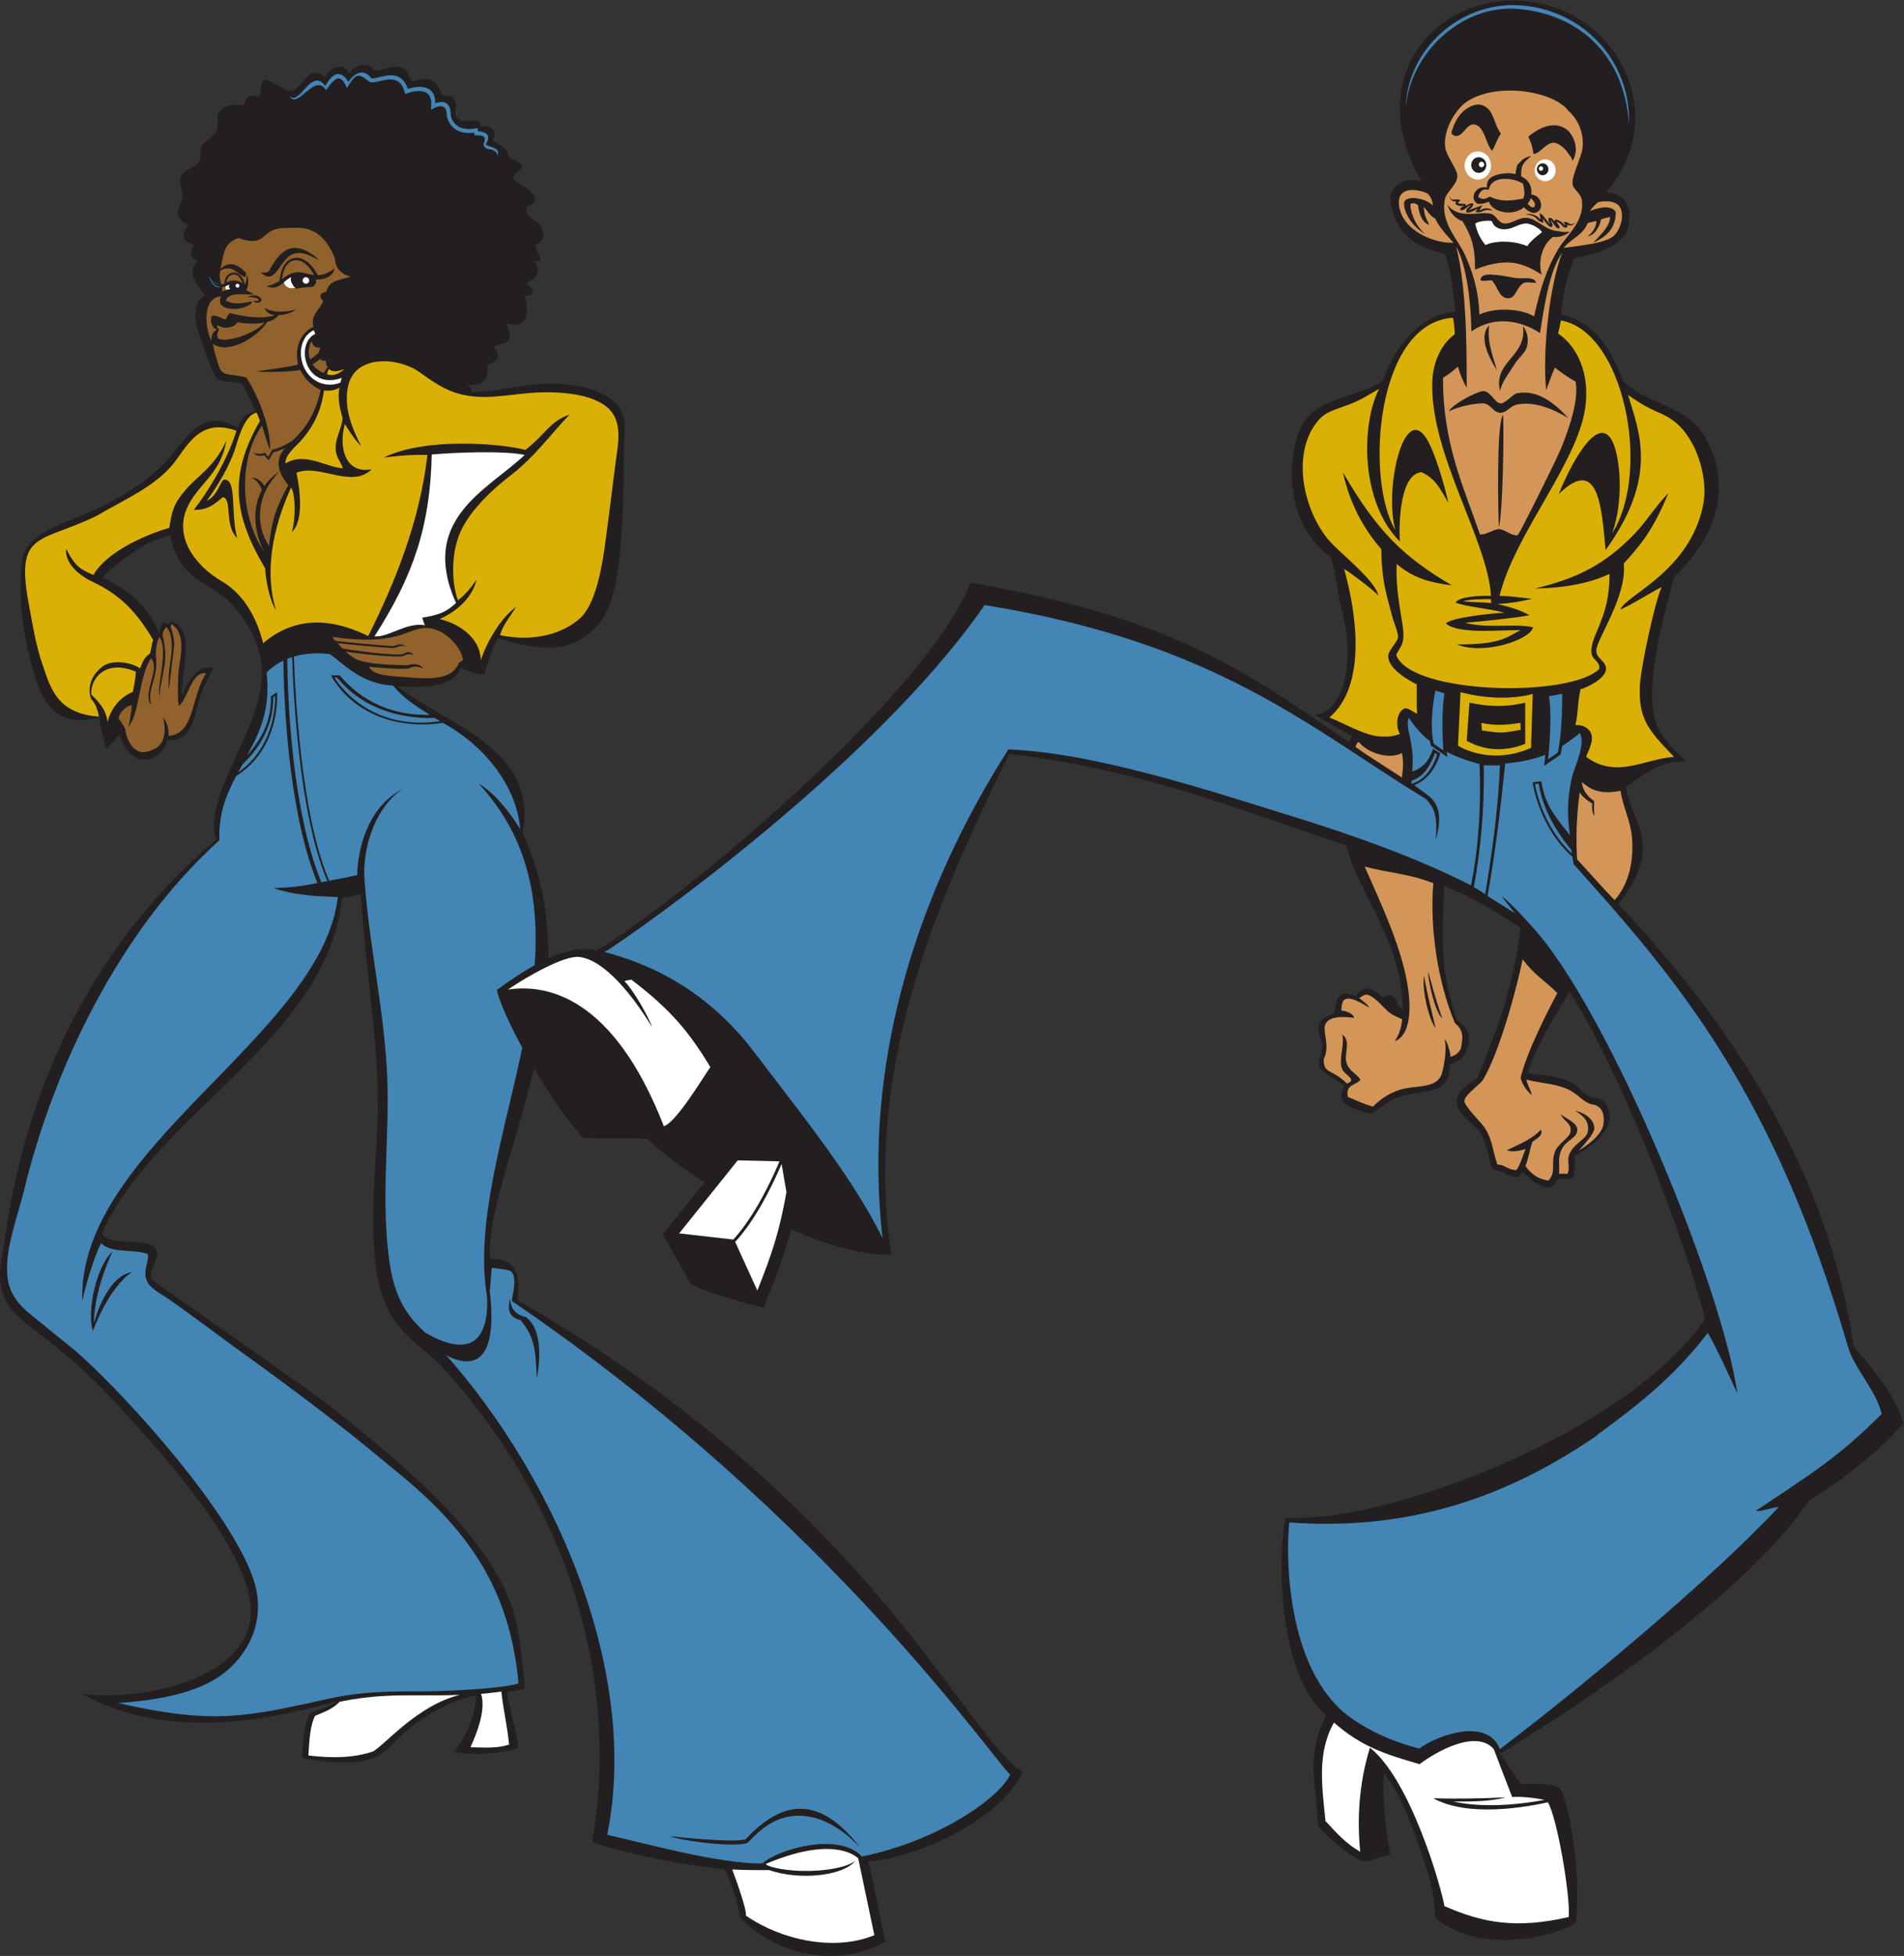 <?xml version="1.0" encoding="UTF-8" standalone="no"?>
<svg
   xmlns:dc="http://purl.org/dc/elements/1.1/"
   xmlns:cc="http://creativecommons.org/ns#"
   xmlns:rdf="http://www.w3.org/1999/02/22-rdf-syntax-ns#"
   xmlns:svg="http://www.w3.org/2000/svg"
   xmlns="http://www.w3.org/2000/svg"
   viewBox="0 0 730.68 750.24"
   height="750.24"
   width="730.68"
   xml:space="preserve"
   id="svg2"
   version="1.1"><rect x="0" y="0" width="730.68" height="750.24" fill="#333333" stroke="none"/><defs
     id="defs6" /><g
     transform="matrix(1.333,0,0,-1.333,0,750.24)"
     id="g10"><g
       transform="scale(0.1)"
       id="g12"><path
         id="path14"
         style="fill:#231f20;fill-opacity:1;fill-rule:evenodd;stroke:none"
         d="m 345.176,3511.66 c -12.805,-5.87 -21.258,-21.82 -38.61,-38.08 -9.23,24.17 -16.425,63.47 -21.218,89.95 -74.239,-18.96 -127.891,-4.51 -165.274,66.86 -23.25,44.53 -46.855,153.34 -53.918,203.63 -4.578,32.58 -11.297,116.77 -3.344,174.34 3.867,69.44 83.011,100.67 154.446,129.06 93.488,37.17 208.101,97.76 272.168,175.88 54.906,66.97 99.574,139.38 194.789,84.02 16.351,38.52 29.348,39.82 50.226,47.31 -9.16,26.93 -24.75,53.12 -35.64,78.32 -18.84,8.79 -53.313,2.7 -72.199,15.47 -9.004,6.09 -22.262,36.68 -30.938,64.46 -15.613,50.02 -63.125,142.16 -5.156,175.32 -21.469,31.68 -57.09,64.01 -20.801,99.57 -29.078,7.82 -21.293,34.85 -8.551,46.39 -26.429,4.04 -45.48,19.91 -19.949,56.48 -51.328,26.76 -19.621,55.75 -16.48,75.23 3.863,23.98 -9.856,39.58 -5.161,59.31 7.602,31.91 46.84,25.35 56.727,54.14 3.336,9.72 -1.352,22.63 2.578,33.51 7.121,19.76 38.727,30.53 46.406,54.15 4.332,13.31 -2.441,31.43 2.578,43.83 10.094,24.93 51.165,29.75 74.774,23.2 1.719,12.76 8.074,39.26 42.23,24.81 8.719,10.03 2.707,47.29 17.067,49.97 10.414,1.93 64.273,-33.85 73.519,-32.74 39.95,4.78 52.352,85.74 100.551,38.93 10.824,29 55.129,47.48 68.554,10.32 16.47,29.63 60.94,36.3 71.65,9.52 42.88,2.66 48.23,19.89 86.69,5.68 15.47,-5.7 12.05,-29.14 25.43,-37.16 25.41,7.26 63.85,25.26 85,-39.71 2.56,-2.63 30.77,5.64 35.45,-15.23 10.67,-23.53 -6.59,-33.66 9.17,-50.24 15.05,-15.84 34.49,-2.49 57.34,-8.8 12.39,-3.42 3.95,-7.59 9.27,-14.82 42.31,5.26 45.08,-26.52 32.96,-38.35 7.87,-12.36 42.94,-16.58 46.85,-50.4 11.62,-7.18 39.26,-15.47 38.85,-26.32 -0.53,-14.68 -27,-18.83 -25.77,-33.52 1.21,-14.57 94.24,-45.17 51.56,-77.34 -10.01,-7.54 -10.31,0.41 -12.89,-10.31 -5.75,-23.93 29.61,-33.8 39.57,-49.53 11.99,-18.94 14.6,-45.36 -14.24,-54.28 1.2,-20.66 31.34,-53.95 -4.7,-48.31 27.29,-30.9 2.92,-52.59 -21.87,-62.68 34.76,-28.9 13.23,-35.96 -3.92,-37.87 11.94,-45.15 8.44,-99.56 -51.56,-77.35 1.7,-17.63 16.19,-32.71 2.57,-51.57 -6.49,-8.99 -35.58,-9.16 -41.25,-18.05 14.49,-12.42 23.61,-39.53 -16.62,-49.87 2.95,-59.88 -23.71,-58.24 -60.73,-58.41 7.42,-2.69 17.11,-10.68 12.89,-20.37 55.7,-0.4 120.34,15.62 185.64,22.14 90.24,9.03 264.13,-9.04 256.62,-127.9 -8.59,-135.87 10.98,-473.35 -78.18,-565.93 -72.09,-74.83 -143.85,-80.08 -287.08,-36.35 -13.09,-23.24 -32.02,-75.92 -38.49,-103.93 -19.59,-1.83 -53.82,12.46 -69.98,18.49 -15.9,-56.4 -102.66,-57.29 -180.15,-53.71 142.38,-112.59 405.46,-176.33 359.92,-421.05 218.25,-471.37 -115.96,-991.7 -93.12,-1226.36 102.16,5.18 79.8,-96.79 78.36,-118.24 C 2513.18,1298.7 2782.42,620.723 2944.48,530.371 2885.75,396.445 2645.67,282.344 2499.51,271.809 c 11.21,-36.465 40.35,-194.7 48.97,-230.649 -148.27,-83.688 -325.41,-29.48 -418.71,70.57 1.89,14.442 -21.17,97.625 -44.73,137.403 -139.36,14.258 -319.11,54.726 -380.1,78.699 73.25,419.063 -35.45,937.288 -438.92,1374.488 -83.28,79.96 -178,112.28 -189.46,338.38 -8.29,123.7 7.91,264.23 10.78,381.26 5.12,208.38 -37.62,419.27 -47.86,633.86 -17.96,-4.84 -40.941,-10.35 -54.585,-10.76 -42.141,-407.68 -539.172,-621.51 -691.243,-966.21 19.832,-42.39 141.516,-4.44 157.625,-49.08 8.512,-23.58 -23.293,-55.82 -16.265,-82.68 0.207,-0.81 477.633,-333.71 526.765,-373.68 139.853,-113.74 290.373,-233.47 397.943,-372.34 131.89,-170.26 132.75,-246.8 151.5,-429.769 -7.84,-7.207 -36.02,-9.035 -50.68,-12.09 0.28,-29.238 34.03,-135.891 30.85,-159.594 -13.45,-11.754 -124.18,-26.59 -183.85,-12.351 27.2,34.679 62.63,101.132 63.11,162.519 -69.53,-13.367 -151.53,-59.211 -200.03,-101.972 -45.44,-40.079 -65.22,-77.579 -131.49,-87.665 -44.837,-6.828 -127.239,-1.496 -170.087,10.489 2.301,34.218 5.074,93.496 22.719,128.113 11.09,3.234 62.773,21.797 80.062,33.867 -111.961,-26.457 -455.777,-135.73 -736.496,22.051 168.211,-25.234 524.883,45.012 483.594,273.262 -32.969,182.18 -273.047,440.6 -378.508,555.79 -64.5,70.46 -129.375,131 -206.258,190.79 -59.32,46.13 -131.047,84.77 -134.074,177.9 -1.043,32.06 8.102,70.79 12.891,105.72 55.805,406.69 232.14,836.01 610.164,1154.53 -48.192,122.72 159.773,351.91 127.914,512.69 -7.824,64.3 -45.266,119.44 -78.039,158.19 -33.969,40.16 -89.946,60.71 -129.403,98.12 -28.375,26.91 -47.519,67.29 -53.652,105.56 -70.539,-15.33 -116.656,-55.08 -165.269,-92.34 -11.708,-9.72 -22.637,-19.89 -28.969,-28.85 70.281,-34.35 131.16,-78.84 161.855,-161.17 3.18,16.02 6.196,25.28 13.145,31.41 1.504,1.21 10.164,-0.63 15.84,-5.79 0.765,5.06 1.824,8.25 4.652,9.09 77.23,-17.61 27.535,-152.44 32.367,-215.67 6.399,25.25 45.692,100.8 91.145,80.47 -23.36,-33.85 -39.457,-86.51 -44.879,-102.07 -20.219,-88.66 -38.313,-102.89 -88.34,-104.28 -4.066,-24.6 -27.301,-49.91 -56.098,-54.51 -39.609,-6.33 -65.625,22.54 -80.23,68.15 v 0" /><path
         id="path16"
         style="fill:#91622b;fill-opacity:1;fill-rule:evenodd;stroke:none"
         d="m 1009.96,4832.35 c -34.808,-11.25 -63.073,-10.58 -70.581,-43.92 -24.121,-3.35 -17.824,-20.87 -8.539,-25.7 -6.774,-21.93 -39.293,-42.39 -28.363,-74.77 -32.782,-15.47 -55.957,-52.33 -44.543,-108.73 -15.356,-6.13 -101.469,-16.18 -119.047,-20.18 27.718,-2.7 104.14,-0.76 125.277,4.89 12.535,-25.27 30.621,-44.48 59.117,-57.52 -11.879,-55.56 -35.699,-103.5 -77.347,-142.27 l -4.164,-3.88 c -17.45,-11.98 -38.649,-22.03 -57.665,-25.83 l -11.902,-20.9 -9.738,12.1 c -10.832,-4.85 -22.442,-4.47 -33.309,0.19 7.813,-9.43 20.09,-11.33 31.582,-7.1 l 12.188,-15.16 14.531,23.29 c 15.352,4.19 25.348,7.76 33.504,12.32 -21.996,-25.8 -31.746,-56.55 9.059,-106.95 -34.555,-63.72 -47.864,-99.71 -55.457,-174.94 -42.184,62.83 -34.637,151.66 31.214,214.53 -18.765,-11.58 -33.629,-26.02 -44.793,-42.45 -10.726,19.42 -25.961,24.96 -37.211,23.79 13.629,-4.28 25.817,-20.5 30.059,-35.49 -27.711,-50.69 -24.027,-116.77 6.18,-176.6 -74.246,110.25 -69.168,275.22 -5.649,362.75 5.516,-17.69 15.602,-54.46 23.203,-70.05 3.133,75.11 -49.003,182.54 -68.988,208.3 -41.941,11.19 -65.902,2.1 -76.449,27.38 -6.774,15.59 -15.172,49.58 -19.484,69.26 47.875,-32.17 129.085,20.64 156.652,63.18 14.707,3.76 26.617,9.96 32.195,19.36 19.977,0.72 41.629,8.64 50.797,16.06 -63.527,-15.9 -90.309,5.09 -90.32,5.13 3.969,-13.42 15.543,-19.39 29.285,-20.86 -31.566,-12.4 -87.801,-5.56 -128.816,5.68 -7.024,-3.3 -9.915,-14.99 -12.633,-18.67 -13.184,2.46 -22.129,12.72 -39.024,11.29 -7.453,-10.67 -3,-34.44 13.297,-39.55 -14.004,-10.04 -15.785,-19.74 -15.519,-33.62 -19.594,40.98 -25.704,123.68 26.933,128.65 -1.715,-8.77 -2.972,-15.61 -1.269,-20.08 18.336,-31.39 94.715,-9.64 90.734,5.44 -52.559,-9.92 -54.488,-4.63 -75.41,1.92 9.242,27.52 56.68,16.57 80.183,18.14 -5.878,4.94 -11.078,8.69 -20.867,11.54 4.379,8.35 9.235,27.49 2.575,45.78 0.199,-6.67 -4.051,-23.99 -6.219,-30.02 l -0.16,0.87 c -1.797,9.16 -5.871,18.23 -11.485,24.83 -5.879,6.9 -13.453,11.16 -21.965,10.28 -0.664,-0.08 -1.32,-0.18 -1.937,-0.29 h -0.008 c -6.891,-1.36 -12.855,-4.49 -17.152,-10.36 -3.645,-4.99 -6.008,-11.91 -6.567,-21.34 -3.062,-1.08 -5.961,-1.74 -8.679,-2.07 -3.032,11.27 -7.098,22.95 -2.93,39.41 35.098,21.18 50.508,-14.04 73.082,-18.5 l 0.801,12.11 c -22.074,23.59 -47.477,36.38 -73.614,11.29 10.879,48.42 8.754,72.22 51.149,89.13 85.867,-29.96 60.754,27.45 132.937,28.46 46.118,0.66 102.797,14.15 145.157,-85.96 0.703,-13.98 6.086,-44.6 46.112,-53.59 z m -257.894,-68.39 c -2.347,-9.37 -19.695,-7.75 -23.75,-2.26 3.024,-0.57 15.461,-1.05 16.641,3.64 0.844,3.37 -14.625,9.64 -31.961,7.56 23.465,13.15 41.059,-1.08 39.07,-8.94 z m -100.101,51.64 c 0.801,6.28 2.59,10.99 5.129,14.45 3.344,4.58 8.109,7.04 13.664,8.13 v 0 c 0.504,0.1 0.988,0.18 1.433,0.22 6.454,0.67 12.364,-2.75 17.079,-8.28 3.921,-4.63 7.015,-10.69 8.945,-17.12 -13.844,10.18 -32.711,9.92 -46.25,2.6 z m 10.922,-19.11 c -9.125,-1.1 -17.344,-3.66 -23.391,-7.97 0.715,4.84 0.387,9.33 -0.418,13.73 3.817,0.14 7.742,0.95 11.66,2.5 l 1.219,0.75 c 0.016,0.02 3.387,2.09 9,3.79 -1.367,-1.77 -2.133,-3.75 -2.133,-5.85 0,-2.53 1.547,-4.91 4.063,-6.95 z m -30.949,-143.92 c -11.032,3.73 -5.411,20.62 -1.25,28.43 -5.063,3.59 -9.051,11.41 -2.836,11.05 17.89,-12.04 45.539,-7.37 55.472,8.8 21.793,-4.15 52.688,-5.46 77.875,-0.74 -19.183,-26.21 -97.488,-57.07 -129.261,-47.54 z m 141.546,193.92 c -7.691,-2.17 -12.332,-4.38 -22.578,-2.51 43.235,-41.89 55.438,43.29 95.399,54.15 27.925,7.59 44.648,-6.36 72.679,-18.05 -84.546,76.66 -122.675,8.29 -145.5,-33.59 z m 190.125,9.59 c -18.976,-13.8 -34.679,-19.81 -48.89,-19.45 -5.145,12.12 -30.653,49.56 -58.996,49.79 -36.43,0.28 -47.801,-35.43 -50.953,-66.26 -9.602,-6.22 -21.082,-12.09 -37.375,-15.47 34.07,-15.68 49.285,17.01 71.078,25.26 -1.102,-1.65 -1.696,-3.55 -1.696,-5.75 0,-6.98 7.278,-22.49 15.309,-26.43 18.375,2.93 32.836,4.28 47.426,5.01 6.547,3.87 10.617,9.24 10.617,15.28 0,1.88 -0.399,3.69 -1.125,5.43 50.73,-0.51 54.609,32.59 54.609,32.59 z m -59.941,-19.07 c -14.586,1.37 -24.344,5.71 -33.145,6.97 -29.464,4.24 -42.187,-7.39 -59.406,-19.52 4.172,22.32 11.711,55.29 43.004,55.04 23.274,-0.19 43.535,-29.05 49.547,-42.49 v 0" /><path
         id="path18"
         style="fill:#91622b;fill-opacity:1;fill-rule:evenodd;stroke:none"
         d="m 921.563,4595.31 c 3.785,-4.34 9.89,-6.22 17.363,-5.5 -1.461,-6.04 1.203,-13.35 4.605,-18.36 -6.019,-6.68 -8.98,-11.59 -10.988,-16.93 -11.883,4.98 -25.625,14.5 -32.832,25.33 6.383,3.86 14.176,9.07 21.852,15.46 v 0" /><path
         id="path20"
         style="fill:#91622b;fill-opacity:1;fill-rule:evenodd;stroke:none"
         d="m 897.324,4646.71 c 1.973,-12.47 11.422,-21.98 24.934,-18.37 -2.278,-5.29 -3.707,-10.06 -4.399,-14.3 -8.285,-8.42 -17.703,-15.38 -25.214,-20.33 -6.04,16.34 -5.629,35.27 4.679,53 v 0" /><path
         id="path22"
         style="fill:#dbb006;fill-opacity:1;fill-rule:evenodd;stroke:none"
         d="m 1439.57,3800.41 c 8.67,31.72 31.09,55.37 45.86,81 -40.08,-28.12 -82.57,-95.46 -101.17,-152.84 -2.2,70.88 -73.77,109.03 -119.14,118.25 52.71,22.22 97.62,66.89 106.52,113.36 -18.34,-27.98 -36.84,-47.32 -53.53,-59.39 -18.98,54.7 -17.51,129.51 1.61,182.43 24.97,69.14 93.78,133.44 149.98,176.74 70.95,54.68 117.05,120.51 170.16,175.33 -58.27,-20.12 -71.28,-59.27 -127.4,-101.61 -66.02,17.46 -283.82,38.04 -407.81,-22.06 72.61,8.65 93.26,7.67 125.89,7.65 -22.53,-196.62 -97.3,-375.16 -170.43,-521.18 -71.45,34.4 -190.524,75.15 -302.465,-20.71 -18.243,71.57 -54.649,140.58 -119.008,178.13 -76.16,44.41 -143.383,129.97 -95.379,221.05 33.711,63.98 92.203,89.47 108.859,184.94 -33.387,-76.21 -81.961,-100.53 -120.074,-145.5 -32.609,-38.48 -37.117,-59.07 -44.664,-106.64 -68.309,-19.71 -180.594,-69.07 -218.469,-135.53 -33.832,15.27 -50.242,19.74 -78.699,75.21 -3.481,-44.88 41.105,-78.5 78.5,-96.12 77.551,-36.54 124.879,-85.81 172.055,-165.74 -4.172,-13.03 -5.883,-28.8 -8.856,-39.53 -18.203,-12.36 -20.062,-22.88 -28.726,-42.68 -27.2,18.71 -79.977,25.38 -106.625,6.22 -24.278,-17.46 -48.508,-51.21 -34.539,-93.87 12.339,-11.48 19.132,-31.64 23.062,-51.07 -123.656,7.95 -141.473,87.81 -163.676,152.7 -18.676,54.59 -28.183,115.49 -38.48,170.72 -39.512,211.93 31.679,174.4 195.637,254.39 84.347,49.91 178.035,87.35 232.019,164.9 41.586,59.74 78.691,111.71 170.172,79.92 -25.77,-84.9 -83.395,-177.7 -122.871,-227.95 44.031,-0.76 61.277,19.33 83.902,36.78 27.57,-5.53 3.254,-83.43 41.274,-117.78 -19.969,67.61 0.261,172.04 -37.887,167.85 -10.879,-1.2 -16.688,-44.72 -49.777,-60.63 29.543,41.29 66.382,99.39 83.839,157.19 8.625,28.56 27.286,91.71 59.848,96.36 2.141,-4.35 7.207,-17.88 9.32,-23.72 -93.05,-160.28 -73.281,-275.71 15.383,-424.97 -0.672,-18.5 10.254,-88.6 30.848,-119.85 -40.723,132.28 6.445,272.59 43.476,353.13 14.758,-23.58 11.891,-101.23 1.692,-127.93 37.367,31.93 21.937,132.62 13.691,170.34 64.207,27.83 158.978,-47.24 216.578,10.31 -72.992,-14.78 -96.828,57.98 -77.261,130.26 6.902,-11.73 31.561,-50.88 46.941,-63.31 -42.133,79.14 -47.074,133.09 -36.71,175.42 21.47,87.8 143.31,79.94 203.17,37.92 37.87,-26.57 71.92,-52.57 121.24,-64.86 65.37,-16.3 132.59,-1.43 196.39,3.73 76.73,6.21 165.71,0.07 215.82,-34.44 58.23,-40.11 39.13,-111.9 31.7,-171.82 -8.35,-67.32 -19.72,-158.77 -30.95,-239.78 -11.79,-85.19 -32.66,-167.06 -69.61,-201.11 -46.87,-43.2 -129.99,-70.63 -231.23,-49.61 z M 391.324,3695.25 c -1.633,-20.6 -4.429,-36.9 -8.84,-57.91 -29.668,-12.12 -61.808,-40.5 -72.832,-86.7 -3.507,31.68 -19.562,52.52 -46.714,78.84 -3.563,45.59 40.414,103.43 128.386,65.77 v 0" /><path
         id="path24"
         style="fill:#dbb006;fill-opacity:1;fill-rule:evenodd;stroke:none"
         d="m 977.246,4512.64 c -5.933,-29.07 0.629,-58.58 8.891,-86.68 -1.508,-31.88 -24.102,-62.06 -19.203,-96.38 2.894,-20.24 14.125,-31.01 20.625,-48.99 -51.914,3.78 -108.86,48.22 -165.684,14 -2.937,23.15 33.02,52.71 42.191,62.91 32.2,35.79 60.219,81.19 68.551,146.96 15.215,-1.35 31.477,0 44.629,8.18 z m -30.043,53.81 c 10.004,-10.94 29.527,-6.31 45.516,0.33 -19.438,-16.23 -33.426,-21.16 -51.379,-15.54 1.133,5 1.996,9.19 5.863,15.21 v 0" /><path
         id="path26"
         style="fill:#ffffff;fill-opacity:1;fill-rule:evenodd;stroke:none"
         d="m 1242.9,4320.33 c 67.67,6.05 208.91,11.37 267.78,-1.24 -109.99,-102.56 -304.93,-186.05 -197.9,-426.04 -26.56,-24.18 -44.11,-33.66 -97.26,-42.22 2.94,-8.05 4.39,-15.15 7.91,-21.61 -54.72,8.73 -104.48,-35.52 -145.46,-32.27 111.69,173.76 160.72,317.18 164.93,523.38 v 0" /><path
         id="path28"
         style="fill:#91622b;fill-opacity:1;fill-rule:evenodd;stroke:none"
         d="m 515.129,3596.66 c 25.309,20.35 36.742,101.21 78.476,94.35 -44.699,-67.34 -31.613,-174.39 -108.316,-180.35 2.266,17.7 -6.676,45.8 -15.719,52.54 7.27,-29.14 7.93,-62.27 -13.359,-82.34 -7.918,-7.48 -32.039,-18.72 -47.512,-16.84 -24.73,2.99 -43.933,31.41 -48.113,65.61 -4.773,12.21 -15.59,26.57 -19.68,31.58 4.489,17.94 21.832,36.36 38.11,37.41 0.593,-14.94 -7.461,-55.01 -9.196,-62.18 33.856,44.54 28.801,140.26 64.305,197.49 29.941,-26.69 -27.223,-104.36 1.457,-133.33 -14.09,46.64 19.949,68.88 13.473,137.41 -1.649,17.47 1.715,40.92 9.23,56.52 17.52,-14.73 9.551,-77.3 6.418,-97.95 -3.234,-21.09 -8.957,-54.45 -5.637,-72.83 6.012,74.87 28.688,98.2 8.801,177.79 0.403,9.33 8.192,19.71 10.801,22.46 14.418,-13.67 20.785,-48.35 11.437,-101.16 -5.335,-31.21 -5.71,-68.28 -3.839,-77.78 l 12.211,100.78 c 3.472,27.19 6.293,38.01 -6.676,77.45 -0.906,3.8 1.297,7.47 1.961,9.15 43.258,-27.93 25.574,-90.11 19.722,-140.78 -1.375,-38.75 -2.738,-75.09 1.645,-95 z m 817.921,132.18 c -3.73,-2.55 -7.66,-5.11 -11.78,-7.64 -21.16,-54.27 -93.97,-45.81 -155.81,-41.34 -50.7,3.66 -90.37,5.38 -103.49,29.6 61.83,-5.96 93.26,-6.43 114.36,-5.02 13.47,6.88 24.38,8.13 42.03,-0.05 -5.02,9.56 -21.29,17.1 -46.28,9.54 -37.77,1.06 -92.37,1.3 -133.63,12.6 -12.12,2.62 -28.88,13.62 -43.212,26.57 31.282,-4.45 111.812,-15.06 159.382,-13.82 3.11,0.08 6.59,1.56 10.46,3.2 7.65,3.26 19.31,6.51 26.45,-1.55 -9.89,17.42 -22.12,9.57 -28.67,6.78 -3.36,-1.42 -6.38,-2.71 -8.38,-2.76 -51.08,-1.33 -143.68,13.08 -168.484,17.12 -2.457,2.54 -8.113,8.36 -14.453,15.43 31.757,-3.32 115.117,-11.78 159.127,-14.11 3.28,-0.17 6.87,1.12 11.01,2.61 7.63,2.75 17.43,6.27 28.2,0.37 -11.37,8.78 -16.8,9.75 -30.11,4.96 -3.56,-1.27 -6.64,-2.38 -8.81,-2.27 -45.57,2.42 -135.589,11.62 -164.874,14.68 l -0.211,0.25 c -5.926,4.05 -5.328,6.73 -8.164,11.47 180.479,-26.5 213.539,21.48 261.719,25.49 58.46,4.87 109.41,-55.91 113.62,-92.11 v 0" /><path
         id="path30"
         style="fill:#ffffff;fill-opacity:1;fill-rule:evenodd;stroke:none"
         d="M 1324.32,751.25 C 1202.27,722.109 1107.72,606.816 1073.63,588.328 1021.04,570.547 961.328,568.066 887.898,576.77 c 2.317,43.339 5.094,87.168 19.11,114.175 26.168,11.02 49.269,18.43 71.16,40.746 94.422,18.805 161.952,18.543 236.932,18.25 33.85,-0.136 69.21,-0.273 109.22,1.309 v 0" /><path
         id="path32"
         style="fill:#ffffff;fill-opacity:1;fill-rule:evenodd;stroke:none"
         d="m 1443.42,760.684 c 5.28,-52.012 17.24,-98.973 22.1,-152.442 -32.43,-11.047 -66.61,-8.828 -110.77,-7.734 -0.61,2.812 49.61,97.597 29.97,153.613 21.29,1.563 34.33,3.692 58.7,6.563 v 0" /><path
         id="path34"
         style="fill:#ffffff;fill-opacity:1;fill-rule:evenodd;stroke:none"
         d="M 2470.78,280.734 2517.15,59.836 C 2402.32,12.117 2249.13,45.637 2147.57,115.84 c 2.32,16.062 -23.1,88.898 -39.54,133.066 29.75,-1.797 79.94,-2.312 106.03,-1.804 82.8,-28.977 209.07,-19.387 248.62,26.265 -50.54,-35.23 -195.9,-36.512 -253.97,-12.644 l -4.25,3.996 c 183.83,77.676 252.14,29.285 266.32,16.015 v 0" /><path
         id="path36"
         style="fill:#4385b4;fill-opacity:1;fill-rule:evenodd;stroke:none"
         d="m 1497.52,3242.17 c -33.34,55.49 -77.57,106.73 -119.13,130.87 394.42,-426.28 -58.86,-1052.29 26.14,-1488.98 8.48,30.37 8.49,82.05 11.52,96.35 8.58,-2.75 45.61,-3.05 57.12,-12.08 17.42,-23.36 -0.97,-73.01 0.97,-84.19 917.02,-624.05 1402.99,-1344.941 1434.24,-1361.601 -25.8,-61.973 -199.4,-190.066 -426.99,-236.445 -64.78,69.875 -234.53,24.375 -287.2,-19.981 -121.12,-1.386 -329.62,55.774 -446.04,82.61 103.58,512.769 -197.85,1123.697 -540.67,1461.067 -68.85,67.75 -83.81,146.73 -92.45,241.69 -15.67,172.4 9.32,343.11 -2.14,513.55 -12.54,186.55 -48.47,335.12 -63.45,529.56 -7.88,102.3 37.69,218.44 110.86,263.43 -103.25,-50.85 -130.89,-176.77 -131.75,-247.97 -29.687,-6.55 -58.085,-11.85 -80.734,-16.15 -83.093,190.55 -98.976,558.31 -101.621,645.09 31.688,9.24 67.184,11.61 103.399,6.92 35.433,-23.45 89.526,-86.99 181.816,-90.23 27.49,-33.8 62.7,-57.74 106.07,-84.43 -101.82,-2.46 -192.24,33.91 -259.179,113.25 l -25.992,0.73 c 64.431,-113.62 197.491,-157.13 322.201,-136.91 117.53,-63.13 213.47,-180.81 223.01,-306.15 z M 942.504,3092.89 c -6.406,-1.22 -12.274,-2.36 -17.5,-3.42 -89.481,219.33 -97.289,562.02 -97.859,642.94 4.515,1.81 9.125,3.48 13.828,4.98 2.777,-89.44 18.949,-453.82 101.531,-644.5 z M 1927.57,344.512 c 0.52,-0.059 180.64,-19.774 218.41,-9.278 95.88,102.246 203.59,140.711 329.93,-23.066 -81.11,85.937 -155.17,98.594 -207.76,88.273 -52.42,-10.285 -89.4,-46.781 -114.92,-74.082 l -2.4,-1.535 c -37.13,-12.187 -176.08,3.703 -223.26,19.688 z M 913.699,3087.21 c -65.773,-12.97 -79.265,-12.1 -125.816,-14.75 59.019,-19.87 112.996,-22.62 184.746,-25.7 -47.645,-399.07 -750.422,-723.74 -735.703,-1161.83 14.574,68.41 44.859,151.75 54.324,166.62 25.332,-31.02 98.492,-16.87 134.246,-32.1 3.774,-23.63 -15.07,-47.63 -2.574,-77.35 9.223,-21.94 42.016,-37.27 69.613,-56.72 73.574,-51.85 148.895,-109.44 219.153,-159.85 100.601,-72.19 198.976,-146.08 288.762,-216.58 46.76,-36.71 92.07,-75.18 139.23,-113.44 208.89,-169.44 327.86,-338.89 353.23,-611.057 -45.39,-15.976 -219.41,-23.406 -277.77,-23.183 -96.43,0.39 -173.04,-0.645 -263.687,-20.118 -236.805,-50.976 -328.137,-78.242 -611.039,-13.418 111.031,7.95 233.371,27.571 309.391,90.235 68.297,56.308 120.172,154.172 77.351,273.311 -67.961,189.08 -346.48,501.69 -492.453,634.25 -29.57,26.85 -67.07,55 -103.133,85.08 -51.035,42.59 -106.14,73.7 -110.867,152.12 -4.711,78.2 30.387,165.81 48.992,242.36 84.207,346.43 271.278,742.9 562.059,1005.52 -3.356,75.06 19.855,131.12 48.152,184.58 128.645,81.21 117.672,235.92 117.649,236.39 l -0.325,5.31 -4.242,-3.23 -13,-9.36 c 1.235,-68.28 -24.675,-120.44 -68.543,-169.76 36.809,67.05 67.508,130.56 56.16,238.3 13.586,14.27 29.938,25.81 48.239,34.59 0.871,-89.2 10.094,-423.08 97.855,-640.22 z m -228.133,318.52 c 4.235,7.79 8.536,15.55 12.856,23.32 33.59,31.38 89.371,97.86 88.336,192.73 l 5.328,4.05 c 0.512,-26.94 -3.156,-148.51 -106.52,-220.1 z m 565.324,156.84 c 5.31,-3.23 10.66,-6.46 16.03,-9.68 -196.43,-28.68 -287.826,99.66 -304.291,125.9 l 8.285,-0.59 c 96.906,-120.31 251.996,-117.24 279.976,-115.63 z M 324.055,2026.99 c -0.164,-0.33 -53.035,-107.02 -53.629,-206.18 26.754,92.24 68.379,141.45 109.574,146.76 -67.449,-43.49 -112.695,-169.12 -112.828,-169.5 -18.516,66.62 14.941,193.52 56.883,228.92 z M 1468.74,1892.34 c 0.76,-14.72 2.74,-43.77 45.44,-54.16 43.57,-30.91 43.24,-111.7 31.58,-176.69 -4.42,74.45 -2.92,115.95 -47.5,168.15 -38.86,9.71 -35.08,36.82 -29.52,62.7 v 0" /><path
         id="path38"
         style="fill:#231f20;fill-opacity:1;fill-rule:nonzero;stroke:none"
         d="m 1180.04,1823.87 c 0.76,-0.6 265.01,-213.49 216.75,134.42 l 7.26,-1.93 C 1473.2,1520 1184.46,1794.84 1184.44,1811.6 l -4.4,12.27 v 0" /><path
         id="path40"
         style="fill:#ffffff;fill-opacity:1;fill-rule:nonzero;stroke:none"
         d="m 907.855,4667.6 c -20.421,-9.3 -29.625,-31.42 -30.296,-52.81 -0.403,-12.88 2.168,-26.32 7.75,-38.56 18.175,-39.86 58.64,-50.64 98.429,-35.28 l -3.64,-13.78 c -42.836,-16.55 -86.461,3.47 -105.102,44.35 -6.32,13.86 -9.23,29.06 -8.769,43.62 0.808,25.83 12.449,51.63 36.918,62.78 l 4.71,-10.32 v 0" /><path
         id="path42"
         style="fill:#ffffff;fill-opacity:1;fill-rule:evenodd;stroke:none"
         d="m 648.961,4804.1 c -0.113,-2.57 0.086,-6.81 2.25,-10.01 3.633,1.12 7.559,1.91 11.672,2.4 -2.512,2.04 -4.059,4.42 -4.059,6.95 0,2.1 0.762,4.08 2.133,5.86 -5.609,-1.71 -8.98,-3.78 -9,-3.8 l -1.219,-0.75 c -0.593,-0.24 -1.183,-0.45 -1.777,-0.65 v 0" /><path
         id="path44"
         style="fill:#ffffff;fill-opacity:1;fill-rule:evenodd;stroke:none"
         d="m 817.949,4816.77 c -0.101,-5.59 2.992,-12.89 17.074,-18.05 l 15.5,0.71 c -7.32,5.1 -13.585,18.92 -13.585,25.39 0,2.21 0.605,4.12 1.695,5.77 -7.317,-2.77 -13.891,-8.3 -20.684,-13.82 v 0" /><path
         id="path46"
         style="fill:#4385b4;fill-opacity:1;fill-rule:nonzero;stroke:none"
         d="m 1431.71,5179.66 c 1.61,17.66 -25.6,19.43 -25.67,19.43 l -1.29,0.25 c -15.94,4.9 -12,16.77 -11.98,16.8 8.85,19.85 -3.17,23.28 -21.29,22.69 l -5.09,-0.24 -0.78,5.05 -0.45,2.9 c -70.92,-9.84 -78.76,48.2 -78.78,48.37 l -0.05,0.91 c 0.86,42.38 -36.35,21.62 -36.45,21.56 l -9.24,-4.96 0.88,10.43 c 5.63,66.6 -68.87,37 -69.08,36.92 l -5.87,-2.31 -1.67,6.11 c -12.3,45.14 -45.23,37.44 -70.61,31.5 -11.72,-2.73 -22.07,-5.15 -29.99,-2.94 -31.97,24.4 -37.01,29.18 -65.675,-17.33 -20.187,51.51 -39.559,20.81 -60.055,-5.88 -33.84,52.62 -82.777,-61.56 -106.215,-15.19 29.344,-36.77 61.922,83.58 104.192,27.13 32.086,58.88 56.91,27.64 66.093,11.82 34.24,47.5 60.07,19.46 66.61,10.03 5.29,-0.58 13.4,1.32 22.45,3.44 28.93,6.76 66.13,15.44 82.39,-33.79 19.09,6.05 78.98,20.14 79.15,-41.1 15.27,5.59 45.1,10.72 44.43,-35.07 0.7,-4.2 9.58,-48.79 71.22,-37.58 l 5.7,1.03 0.9,-5.74 0.57,-3.72 c 13.4,-0.44 42.46,-3.93 22.85,-37 3.36,-8.59 45.82,-7.44 32.8,-33.52 z M 637.711,4802.23 c -20.469,-3.94 -29.289,10.4 -36.25,30.64 l 5.156,-7.6 c 10.594,-14.58 28.641,-15.47 27.403,-15.49 -18.165,-0.39 -27.731,14.37 -27.758,14.42 5.652,-13.4 17.808,-21.92 31.449,-21.97 v 0" /><path
         id="path48"
         style="fill:#ffffff;fill-opacity:1;fill-rule:evenodd;stroke:none"
         d="m 880.719,4830.55 c 5.199,0 9.414,-4.21 9.414,-9.41 0,-5.19 -4.215,-9.41 -9.414,-9.41 -5.196,0 -9.41,4.22 -9.41,9.41 0,5.2 4.214,9.41 9.41,9.41 v 0" /><path
         id="path50"
         style="fill:#ffffff;fill-opacity:1;fill-rule:evenodd;stroke:none"
         d="m 683.762,4811.56 c 3.086,0 5.593,-2.51 5.593,-5.6 0,-3.08 -2.507,-5.59 -5.593,-5.59 -3.086,0 -5.594,2.51 -5.594,5.59 0,3.09 2.508,5.6 5.594,5.6 v 0" /><path
         id="path52"
         style="fill:#231f20;fill-opacity:1;fill-rule:evenodd;stroke:none"
         d="m 4093.41,5105.76 c -49.64,15.95 -102.58,-12.52 -88.4,-70.6 22.46,-92.01 76.61,-118.5 156.42,-138.31 15.12,-51.15 21.57,-97.26 28.67,-165.56 -102.15,-7.24 -177.17,-103.86 -208.52,-197.46 -23.85,-21.24 -98.79,-42.67 -134.91,-56.11 -69.92,-26.01 -115.99,-59.7 -126.39,-181.95 -7.47,-85.29 12.35,-197.89 109.65,-269.78 8.84,-13.44 19.01,-83.42 23.14,-106.87 7.8,-44.15 21.57,-89.35 24.87,-127.08 11.9,-136.36 -35.19,-217.75 -93.83,-220.8 29.68,-17.06 84.1,-47.38 109.48,-62.08 -5.52,-6.06 -6.23,-7.76 -9.84,-16.9 -320.06,221.86 -529.43,362.25 -1090.2,459.22 -120.45,-315.58 -823.79,-908.01 -1076.3,-1058.69 -92.43,26.61 -226.34,-69.41 -287,-113.22 23.79,-99.38 170.12,-344.11 248.89,-425.44 27.34,-4.2 171.15,1.02 185.73,-3.67 79.65,-83.86 461.7,-338.25 701.31,-332.57 -87.88,568.07 169.42,1091.15 339.26,1440.66 386.69,-43.39 701.29,-175.35 970.58,-263.02 34.01,-142.23 160.76,-270.22 162.57,-474.64 l -13.82,14.01 c -10.06,43.01 -34.29,29.68 -43.68,22.53 -26.1,23.79 -51.09,42.8 -78.29,4.21 -53.7,23.72 -54.49,-12.03 -62.17,-50.25 -73.18,-22.09 -35.46,-63.74 -34.52,-90.64 1.12,-22.1 -12.83,-41.81 -8.29,-60.78 9.8,-20.82 47.17,-36.68 72.69,-55.71 -6.42,-12.8 -13.65,-29.44 -5.34,-45.16 5.92,-11.19 63.65,-37.03 84.59,-34.48 6.78,0.82 18.61,15.43 33.15,22.1 74.47,63.26 196.32,7.79 189.57,117.07 14.91,6.21 35.01,15.03 41.04,25.53 16.06,27.88 32.43,72.55 -20.62,104.46 -36.77,126.2 -44.69,159.41 -35.67,385.54 83.63,-33.32 147.57,-73 220.15,-121.36 -19.74,-169.03 -68.9,-297.22 -123.75,-431.13 -20.29,-16.29 -59.47,-33.04 -59.82,-69.54 -0.36,-37.72 52.06,-60.71 70.88,-93.45 6.15,-10.71 14.04,-34.13 19.33,-52.49 5.2,-18.02 5.65,-40.45 16.58,-49.72 35.53,-3.47 45.22,-22.45 64.73,-20.66 11.1,1.01 9.96,8.72 18.53,14.09 18.03,-12.35 73.22,-79.61 101.82,-18.29 19.55,-2.42 31,-3.05 44.2,5.53 6.6,25.5 0.07,44.45 5.53,60.77 0.09,0.25 149.09,74.8 80.11,157.46 -8.29,9.92 -24.18,4.91 -38.67,11.04 -16.5,7 -30.87,30.01 -52.49,41.45 -40.79,21.57 -86.47,20.43 -126.13,27.62 23.29,80.35 83.54,168.71 119.55,234.05 143.15,-217.59 325.52,-689.91 391.4,-941.62 -223.39,-326.19 -913.07,-589.89 -1208.52,-572.12 -20.93,-90.36 -27.47,-448.294 117.16,-567.755 -60.8,-125.129 -28.2,-193.82 -23.62,-318.359 30.81,-36.535 80.8,-78.637 121.5,-99.621 18.78,-9.688 66.02,14.64 87.01,15.226 -15.31,85.379 -23.28,163.192 -18.28,234.247 52.3,-62.852 89.02,-171.36 121.54,-270.735 15.16,-46.285 26.53,-103.68 25.82,-143.551 118.75,-102.668 320.96,-63.586 404.74,-16.504 16.15,131.524 -15.96,342.555 -46.52,389.129 -26.42,16.77 -88.43,11.653 -110.55,11.27 -14.62,18.918 -41.91,60.996 -60.96,87.062 357.75,218.575 737.61,501.211 890.57,730.351 84.77,49.99 198.49,137.52 271.02,221 -27.32,87.17 -84.79,151.52 -143.34,220.65 -90.05,613.09 -471.07,1050.97 -677.22,1273.28 134.36,172.79 36.64,233.13 21.62,338.27 46.74,27.86 93.79,75.95 171.85,72.49 -45.52,44.88 -71.38,74.15 -82.79,103.25 -24.91,63.64 -11.53,157.23 2.78,237.58 4.09,23.01 38.95,164.57 46.87,189.95 40.51,39.36 210.68,204.72 80.58,416.18 -16.74,25.46 -43.02,44.49 -71.74,59.8 -54.06,28.81 -109.78,43.63 -155.72,87.68 -33.87,88.27 -79.95,169.66 -178.87,191.39 5.09,54.19 15.68,107.09 37.97,162.48 58.99,9.25 131.61,32.35 151.32,77.16 18.17,48.37 9.67,108.32 -59.59,111.26 113.46,132.39 102.16,288.49 24.74,401.69 -132.1,193.12 -431.08,205.12 -566.95,11.68 -76.25,-108.57 -63.53,-260.39 11.81,-381.74 v 0" /><path
         id="path54"
         style="fill:#d39658;fill-opacity:1;fill-rule:evenodd;stroke:none"
         d="m 4221.05,5314.54 c 18.47,12.67 38.79,18.56 57.45,5.16 23.62,-16.96 22.65,-50.02 42.57,-75.93 -14.37,-21.84 -16.16,-35.34 -25.9,-49.71 -18.11,21.35 -21.62,72.49 -51.35,76.11 -21.18,2.58 -29.73,-32.09 -50.96,-33.34 -6.06,-0.36 -10.24,3.53 -14.82,7.41 6.77,27.44 20.25,54.67 43.01,70.3 z m -60.39,-109.91 c 4.42,-29.6 35.69,-62.74 34.95,-83.83 -0.84,-24.56 -31.58,-44.5 -35.89,-66.3 -13.39,-67.49 37.59,-114.61 57.99,-160.22 21.87,-48.83 39,-100.79 41.45,-171.28 43.98,21.63 120.16,17.46 157.28,-5.23 17.87,78.67 34.89,135.69 71.16,196.13 20.21,33.7 72.2,75.26 66.96,134.22 -2.42,27.23 -26.64,32.03 -27.44,53.34 -0.89,23.78 25.89,74.82 28.83,100.79 5.18,45.74 -15.24,85.05 -41.03,107.43 -40.12,54.3 -197.97,83.27 -287.85,28.79 -39.11,-23.7 -73.18,-88.57 -66.41,-133.84 z m 352.65,48.77 c 7.55,-6.04 38.72,-47.19 13.81,-88.4 -3.49,12.97 -3.57,8.5 -16.57,27.63 -6.64,9.76 -24.46,23.82 -35.92,24.85 -23.18,2.13 -44.06,-34.64 -60.01,-31.91 -0.26,10.91 -7.61,36.01 -14.85,49.45 28.25,23.16 74.09,49.95 113.54,18.38 z m -133.92,-132.95 c 17.21,-6.72 32.5,-24.65 28.94,-52.14 31.88,-1.94 38.78,-46.67 11.06,-52.48 -12.22,-2.56 -27.76,10.94 -31.92,15.81 -32.65,-27.14 -92.07,-14.14 -101.34,16.47 -10.94,-5 -18.09,-7.31 -31.92,-6.37 -24.63,12.37 -8.93,54.12 26.9,47.04 -2.09,8.12 1.43,21.26 10.03,27.57 18.96,13.87 52.42,15.86 72.14,11.05 0.07,10.44 3.24,17.58 4.57,25.7 13.83,13.95 19.04,22.77 40.38,26.1 -11.71,-9.87 -19.72,-16.19 -26.42,-29.96 -2.43,-9.89 -2.73,-18.49 -2.42,-28.79 z m -212.65,-81.47 c 34.17,-43.92 93.3,-17.55 125.57,-25.92 13.76,-3.56 22.36,-25.5 35.91,-27.62 25.21,-3.94 43.26,19.85 70.95,15.38 28.01,-4.54 49.78,-34.21 80.99,-37.05 11.63,-1.07 21.49,-5.08 39.34,-2.14 -11.28,-11.38 -36.31,-18.21 -48.08,-14.81 -29.46,-20.51 -44.89,-66.82 -33.28,-108.64 -49.95,30.76 -95.05,52.76 -191.56,14.37 0.33,67.99 -11.69,98.58 -36.31,139.34 -27.16,9.08 -39.02,33.49 -43.53,47.09 z m 147.66,-202.71 c 15.21,-1.19 34.77,-6.45 52.49,-8.3 21.27,-2.2 51.56,5.14 55.26,-13.81 -9.12,0.15 -28.67,3.53 -35.26,-0.13 -22.62,-12.56 -22.09,-46.47 -47.62,-44.07 -24.2,2.29 -27.45,34.4 -44.67,51.44 -10.15,0.91 -26.75,-4.06 -32.67,1.06 3,21.4 33.55,15.28 52.47,13.81 v 0" /><path
         id="path56"
         style="fill:#d39658;fill-opacity:1;fill-rule:evenodd;stroke:none"
         d="m 4286.41,5082.47 c -9.21,0.97 -24.24,4.32 -30.96,-21.59 11.73,-5.85 17.95,-8.28 32.85,1.53 31.91,-13.7 54.32,-14.02 96.98,-5.52 5.61,11.4 2.93,25.93 -0.25,42.12 -22.5,17.28 -91.63,27.07 -98.62,-16.54 z m 120.11,-24.44 c -1.35,-7.25 -4.81,-11.06 -8.75,-15.72 4.31,-3.42 8.53,-12.86 18.85,-9.91 7.22,8.62 -3.74,22.05 -10.1,25.63 v 0" /><path
         id="path58"
         style="fill:#ffffff;fill-opacity:1;fill-rule:evenodd;stroke:none"
         d="m 4246.86,4984.6 c 5.39,-21.36 10.94,-37.97 29.57,-61.61 30.19,14.44 83.66,12.58 120.34,-2.94 9.13,13.63 24.62,26.32 42.62,40.15 -7.22,12.3 -32.63,23.96 -43.1,24.82 -19.04,1.53 -36.16,-12.85 -57.83,-16.08 -15.45,-2.3 -36.64,1.69 -43.39,22.92 -7.98,2.87 -38.37,0.6 -48.21,-7.26 v 0" /><path
         id="path60"
         style="fill:#d39658;fill-opacity:1;fill-rule:evenodd;stroke:none"
         d="m 4191.75,4919.46 c 35.65,-132.21 29.86,-365.7 30.83,-406.78 -11.99,19.41 -23.58,51.9 -25.24,60.49 -17.07,-14.22 -26.93,-22.96 -42.94,-31.83 -0.92,-190.4 59.62,-314.12 106.19,-450.85 17.23,-2.31 37.21,14.43 55.78,15.45 18.32,-2.64 38.32,-21.57 53.51,-17.55 8.19,10.77 107.3,209.1 124.06,249.4 26.35,63.4 51.94,144.34 41.85,192.6 -27.87,15.1 -52.72,34.67 -59.35,40.1 -7.69,-15.55 -18.15,-47.13 -25.15,-64.77 -11.41,112.65 10.17,303.82 46.23,395.2 -36.69,-49.85 -52.22,-156.19 -63.89,-231.08 -58.13,37.9 -133.1,49.82 -197.67,4.73 -0.76,77.44 -12.65,189.58 -44.21,244.89 z m 202.77,-293.14 c -4.95,-14.45 -23.41,-29.04 -33.06,-44.39 -16.02,-25.5 -38.13,-53.09 -43.05,-78.88 -20.06,86.43 78.55,98.37 66.05,186.43 17.09,-21.05 15.72,-46.64 10.06,-63.16 z m -85.63,-63.54 c -4.81,11.51 -60.18,88.78 -21.73,129.36 -6.76,-52.81 12.94,-90.58 21.73,-129.36 z m -44.2,-60.77 c 26.1,6.94 36.79,-34.76 56.4,-34.49 13.06,0.19 34.85,26.63 45.62,28.87 60.84,12.64 112.34,-31.6 148.13,-71.16 -46.57,28.34 -97.8,47.19 -143.28,39.72 -15.2,-1.63 -25.08,-11.99 -33.05,-17.52 -34.67,-24.02 -42.25,19.7 -68.69,20.18 -28.06,0.52 -77.68,-11.56 -98.84,-23.25 10.6,20.25 68.99,51.07 93.71,57.65 z m 62.34,-67.24 c 3.56,-39.17 -0.75,-290.88 -12.04,-323.42 -1.43,31.03 -7.84,294.38 12.04,323.42 v 0" /><path
         id="path62"
         style="fill:#dbb006;fill-opacity:1;fill-rule:evenodd;stroke:none"
         d="m 4686.96,4491.62 c 33.31,-109.04 87.16,-236.01 -64.62,-446.39 -11.16,120.3 -19.32,274.68 -134.74,161.19 14.7,40.02 99.2,226.67 147.73,162.98 28.63,-37.57 41.81,-175.33 6.2,-275.39 114.12,181.55 32.06,581.35 -147.75,612.04 -0.76,-4.54 -6.48,-31.61 -8.42,-37.41 45.82,-30.17 88.37,-97.57 80.44,-197.02 -13.14,-164.65 -203.46,-373.03 -248.63,-558.02 33.92,-0.15 62.26,-5.9 93.92,-8.29 -26.21,-6.7 -65.78,-13.83 -100.33,-15.14 50.16,-11.85 73.38,-21.04 92.35,-32.5 -49.19,-8.71 -133.13,-17.03 -185.4,-21.42 66.47,-17.79 140.24,-0.98 195.77,-13.05 -7.39,-36.19 -142.04,-80.76 -219.29,-49.35 124.94,-0.24 140.78,18.87 182.9,41.06 -40.7,0.4 -98.91,-4.1 -142.79,-0.77 -22.26,1.7 -56.79,5.6 -71.66,20.33 17.68,17.9 139.67,29.73 168.88,30.47 -42.44,12.5 -104.42,15.58 -141.34,29.31 11.49,18.71 77.02,20.23 102.13,19.35 -8.4,159.01 -177.3,411.16 -168.8,618.04 2.28,55.7 26.09,106.61 64.59,134.78 -0.47,12.42 -2.2,37.88 -5.53,47.44 -221.72,-14.68 -253.04,-463.96 -165.75,-610.6 -33.67,128.27 31.21,390.97 99.79,244.65 24.69,-51.05 47.84,-141.47 53.1,-166.45 -26.47,45.8 -37.96,69.61 -77.64,88.2 -59.96,-6.49 -65.22,-137.27 -62.19,-199.56 -115.93,116.58 -110.24,340.23 -59.63,439.05 -42.89,-23.7 -50.95,-32.62 -101.13,-50.19 -41.57,-14.56 -58.98,-20.89 -78.44,-46.12 -73.6,-95.4 -37.02,-254.03 34.77,-339.03 29.66,-35.1 135.11,-116.12 142.6,-159.36 -13.06,15.44 -84.84,69.56 -98.4,76.49 36.57,-130.08 65.12,-336.01 -42.39,-427.32 33.95,-12.34 104.41,-53.86 146.61,-54.59 20.28,-0.35 29.26,-2.05 56.48,7.15 -13.41,22.96 -9.86,60.96 11.21,72.55 8.96,4.93 21.25,-5.51 38.15,-14.73 -1.81,30.27 -0.55,52.82 -1.28,85.23 -24.5,11.66 -84.86,46.54 -81.71,82.96 1.32,15.17 24.83,37.42 27.63,49.85 2.88,12.85 -11.28,43.52 -16.58,63.54 -18.91,71.51 -29.86,104.38 -31.25,192.61 -80.54,92.02 -102.22,185.91 -110.39,220.62 101,-173.02 174.84,-242.76 313.77,-325.12 -64.27,8.51 -109.93,20.62 -158.96,61.55 -2.74,-65.24 7.73,-117.17 17.22,-177.29 3.28,-20.71 3.46,-38.06 -1.73,-52.47 -5.38,-14.87 -17.25,-26.66 -16.32,-33.36 43.61,-112.02 497.53,-122.47 583.91,-39.1 2.79,21.8 -17.91,26.1 -21.66,42.06 -4.22,18.11 4.63,42.48 14.71,66.03 25.54,59.68 36.33,98.66 36.59,165.8 -62.38,-29.86 -140.76,-41.06 -215.03,-42.26 125.11,29.84 203.73,70.91 288.05,158.5 32.34,33.57 63.23,83.43 96.69,116.03 -38.6,-89.81 -63.43,-131.64 -128.83,-202.62 10.69,-96.58 -84.13,-225.84 -78.73,-252.58 0.6,-19.28 22.73,-25.8 27.34,-44.91 7.12,-29.34 -50.77,-57.83 -73.09,-64.3 -9.34,-43.16 -6.27,-70.1 -14.63,-102.72 21.77,1.15 34.84,-9.44 39.65,-15.07 19.54,-22.83 -1.83,-56.3 -8.71,-76.63 87.47,-64.88 169.77,-4.82 253.19,-0.29 -76.22,79.52 -102.92,109.88 -98.4,207.67 2.17,46.94 43.6,243.6 62.87,280.91 -23.89,-10.32 -86.02,-50.49 -119.07,-64.3 14.27,40.57 198.67,108.59 237.86,298.93 16.32,78.5 -17.94,190.82 -80.74,240.76 -17.55,13.96 -36.32,23.22 -55.49,30.85 -17.84,8.71 -36.22,16.67 -79.63,46.74 z m -474.28,-593.35 c 18.52,-3.15 67.95,-3.22 80.2,-5.34 0,2.57 -0.2,7.62 -0.93,11.27 -9.95,-0.4 -60.53,0.76 -79.27,-5.93 v 0" /><path
         id="path64"
         style="fill:#4385b4;fill-opacity:1;fill-rule:evenodd;stroke:none"
         d="m 2834.59,3887.12 c -316.73,-459.05 -1005.04,-944.41 -1094.02,-998.43 180.25,-46.72 323.88,-146.03 432.85,-290.67 110.5,-146.67 280.87,-354.31 367.48,-533.18 -66.06,572.58 149.13,1073.93 362.16,1406.95 251.93,-9.74 585.59,-120.91 811.89,-190.81 186.29,-57.54 365.78,-121.87 519.93,-200.42 21.21,105.14 29.44,220.55 24.76,349.12 -38.55,10.1 -69.5,22.1 -94.75,35.07 l 1.69,-14.79 -47.18,32.67 -0.79,3.38 c -0.75,3.13 -1.43,6.29 -2.08,9.48 -29.26,23.05 -46.69,46.84 -60.74,67.17 -12.31,-31.82 18.23,-67.31 9.77,-154.48 34.62,11.46 49.51,33.68 60.01,65.49 l 20.89,-13.44 c -10.93,-38.12 -36.58,-77.46 -75.37,-91.39 11.27,-8.24 25.23,-17.73 38.57,-27.89 20.82,-15.86 49.02,-45.8 23.17,-131.24 7.24,75.01 -5,94.08 -26.96,118.91 -324.45,196.06 -595.97,449.95 -1271.28,558.5 z m 1662.8,-255.31 c 0,0 1.61,-108.33 -12.87,-169.45 l -27.88,-19.31 c 0,0 13.41,116.91 2.68,181.79 l 38.07,6.97 z m -365.14,9.12 c 0,0 -19.31,-91.7 -4.83,-152.83 l 27.88,-19.31 c 0,0 -7.5,99.75 3.22,164.63 l -26.27,7.51 z m -68.29,-258.66 c -0.29,-2.44 -0.59,-4.88 -0.93,-7.36 l 2.46,-1.9 c 49.63,15.08 68.03,71.7 71.97,84.2 l -6.37,4.47 c -21.34,-61.96 -52.46,-75.2 -67.13,-79.41 z m 484.51,136.58 c -18.19,-14.6 -34.74,-26.78 -50.86,-37 -1.19,-7.3 -2.59,-14.52 -4.27,-21.58 l -0.8,-3.39 -47.18,-32.66 2.28,19.86 c 0.47,4.1 0.91,8.24 1.34,12.39 -32.52,-13.27 -68.01,-20.62 -115.71,-25.45 -13.6,-133.36 -27.91,-252.03 -50.77,-381.13 29.6,-18.21 78.69,-50.47 104.49,-64.2 215.86,-199.19 567.2,-1040.72 614.81,-1366.69 -19.03,39 -58.89,130.31 -85.35,174.05 -92.25,-121.39 -191.88,-201.47 -318.65,-294.07 l -0.01,-1.28 c -245.02,-167.74 -524.16,-276.43 -885.8,-250.38 -9.28,-73.87 -14.4,-392.957 151.56,-541.929 l -0.25,-0.313 c 91.06,-76.008 200.33,-101.777 222.34,-108.601 52.14,38.964 196.47,90.918 232.38,-1.309 224.88,169.695 614.51,493.532 803.03,696.822 -23.08,-1.79 -47.46,-13.85 -66.29,-11.04 163.65,108.44 242.39,158.04 362.55,278.72 -17.6,70.97 -78.49,129.31 -97.25,193.64 -214.01,733.46 -488.79,1053.58 -789.88,1388.41 -1.29,7.12 -2.49,14.24 -3.64,21.35 -96.27,86 -113.6,210.85 -113.66,211.22 l -0.43,2.9 2.94,0.35 22.21,2.49 c 10.17,-68.84 39.11,-100.68 82.2,-155.11 -8.46,65.27 -7.69,98.96 4.56,161.03 7.38,37.41 41.81,96.89 24.11,132.9 z m -23.33,-346.75 c -0.56,3.68 -1.1,7.37 -1.62,11.06 -23.31,27.1 -79.73,100.45 -93.82,190.29 l -10.7,-1.24 c 3.17,-18.62 24.18,-123.41 106.14,-200.11 z m -253.4,253.97 c 2.12,-125.51 -9.4,-246.54 -28.78,-350.56 10.77,-5.18 22.9,-14.51 32.77,-20.2 18.9,110.95 38.52,253.99 42.49,370.65 -12.49,-1.06 -22.9,-0.09 -46.48,0.11 v 0" /><path
         id="path66"
         style="fill:#ffffff;fill-opacity:1;fill-rule:evenodd;stroke:none"
         d="m 3840.41,671.57 c -48.89,-85.789 -34.66,-182.117 -24.4,-283.484 32.58,-34.973 58.88,-65.012 100.03,-88.301 -9.79,93.301 -3.42,198.496 27.9,299.61 118.59,-94.368 206.1,-405.555 214.53,-455.926 111.62,-49.453 208.8,-65.688 357.75,-31.465 5.38,57.898 -32.91,285.523 -60.02,330.059 -61.98,-13.645 -229.6,-44.016 -329.96,11.738 61.96,-2.188 143.97,-0.735 208.64,2.558 -45.92,-12.558 -103.18,-12.168 -151.23,-11.996 97.78,-21.793 213.12,-4.695 262.59,4.7 -24.28,5.605 -70.43,10.371 -92.78,8.175 -10.89,27.246 -44.3,115.301 -52.96,137.91 -50.44,58.133 -166.34,-7.246 -213.56,-43.293 -96.83,27.84 -167.22,49.942 -246.53,119.715 v 0" /><path
         id="path68"
         style="fill:#d39658;fill-opacity:1;fill-rule:evenodd;stroke:none"
         d="m 3928.72,3134.57 c 53.53,-120.19 111.37,-245.05 125.82,-356.36 5.48,-42.12 9.9,-126.59 -38.57,-146.02 8.87,16.65 16.81,27.33 20.96,63.14 -10.61,5.27 -20.35,8.65 -29.16,13.82 -21.16,12.43 -43.73,47.06 -68.56,56.15 -8.36,3.06 -16.5,-2.88 -26.32,-9.09 14.11,-11.71 22.96,-16.23 29.16,-27.62 -16.34,9.35 -44.38,27.64 -62,26.05 -14.56,-1.32 -17.26,-10.5 -18.4,-34.35 15.23,-1.03 34.26,-8.91 36.96,-20.95 -28.84,3.5 -87.41,9.2 -85.14,-33.5 1.25,-23.54 12.67,-55.98 -2.46,-84.71 -1.12,-44.5 21.94,-26.88 66.93,-70.88 31.11,11.68 -5.85,22.66 -13.81,41.44 -11.77,27.72 8.14,69.91 0,99.45 24.74,-16.53 7.26,-49.89 11.05,-74.59 4.48,-29.33 29.07,-35.46 41.43,-55.24 -11.75,-16.79 -44.81,-12.29 -35.92,-49.74 23.92,-9.23 45.56,-20.74 71.83,-27.61 21.48,21.48 52.24,44.22 93.93,52.48 40.85,8.1 93.17,1.76 104.98,44.2 5.86,21.09 15.16,68.55 7.05,98.12 8.75,-8.39 16.58,-37.71 17.63,-51.92 8.14,3.81 19.17,5.52 29.05,22.48 6,28.56 11.02,53.23 -16.44,74.63 -50.08,118.69 -73.08,276.49 -62.26,402.9 -74.37,28.42 -122.05,28.07 -197.74,47.72 z m 223.38,-436.2 c -18.56,49.98 -40.24,133.8 -40.28,134.02 -2.26,-20.56 20.63,-121 40.28,-134.02 z m -241.01,795.33 c -4.65,-3.99 -8.68,-10.98 -8.3,-15.15 31.33,-22.8 94.07,-61.73 133.08,-87.64 3.94,27.04 4.76,44.34 0.48,70.21 -39.25,-19.6 -99.8,0.95 -125.26,32.58 z m 221.66,-823.41 c -20.41,25.14 -39.38,113.08 -33.15,150.12 9.5,-56.47 25.75,-115.16 33.15,-150.12 v 0" /><path
         id="path70"
         style="fill:#d39658;fill-opacity:1;fill-rule:evenodd;stroke:none"
         d="m 4651.44,5018.59 c 0.5,-37.34 -15.24,-67.2 -64.79,-88.78 30.57,31.71 47.24,49.02 48.98,74.11 -10.67,-1.98 -18.36,-4.09 -26.33,-6.78 -4.05,-21.1 -18.28,-46.69 -38.55,-48.94 17.52,13.38 24.71,29.12 25.25,43.82 -8.92,-1.9 -17.99,-3 -25.22,-5.91 -15,-36.9 -47.9,-43.83 -68.92,-71.13 41.34,5.95 120.37,12.64 144.05,34.55 19.3,17.85 31.32,58.34 18.02,82.09 -12.23,21.84 -50.05,18.33 -63.36,14.47 -8.11,-5.44 -17.5,-17.34 -23.72,-24.74 14.36,4.9 59.08,21.75 74.59,-2.76 v 0" /><path
         id="path72"
         style="fill:#d39658;fill-opacity:1;fill-rule:evenodd;stroke:none"
         d="m 4184.65,4929.66 c -26.51,28.32 -45.18,51.59 -52.94,70.17 -13.69,4.42 -24.49,25.9 -32.77,32.57 1.71,-27.84 9.51,-37.13 15.99,-50.77 -14.01,2.66 -28.28,19.7 -32.57,56.3 -9.3,6.52 -12.7,6.34 -20.88,3.9 -3.42,-1.43 1.13,-51.59 41.76,-87.77 -52.91,32.29 -67.2,84.69 -58.9,95.97 12.48,16.98 61.77,6.1 81.07,-13.24 -3.15,25.11 -14.48,33.78 -17.12,35.22 -30.56,13.82 -87.24,19.89 -80.58,-34.31 8.62,-72.27 98.97,-110.22 156.94,-108.04 v 0" /><path
         id="path74"
         style="fill:#d39658;fill-opacity:1;fill-rule:evenodd;stroke:none"
         d="m 4383.47,2867.66 c -16.61,-83 -67.83,-272.2 -115.54,-349.11 -20.57,-21.4 -51.5,-42.83 -52.01,-58.69 -0.44,-13.36 45.69,-59.63 54.29,-71.16 25.79,-34.58 25.49,-66.09 40.39,-111.26 24.69,-1.47 26.33,-14.05 54.11,-16.57 11.48,10.7 22.28,52.59 27.72,60.97 -16.29,-5.09 -41.32,-9.88 -53.91,-3.05 43.24,19.8 76.12,35.07 97.45,58.87 8.87,-18.17 -15.65,-26.68 -24.88,-35.92 -6.84,-22.61 -11.41,-47.51 -19.33,-69.06 15.03,-20.88 34.48,-37.35 66.3,-41.44 21.82,24.98 7.65,44.05 16.57,77.35 7.8,29.12 43.91,43.91 46.97,63.54 3.69,23.66 -19.38,29.69 -28.4,49.44 14.86,-11.65 47.37,-24.27 47.74,-43.91 0.45,-24.22 -30.53,-28.66 -44.2,-55.26 -13.3,-25.85 -6.3,-44.08 -8.29,-71.82 8.29,0 16.58,0 24.86,0 7.01,24.01 -1.5,31.31 2.76,49.72 8.04,34.73 51.59,48.78 55.26,71.83 4.22,26.56 -8.36,42.54 -36.49,59.92 30.92,-6.74 55.59,-27.54 55,-50.5 -0.48,-11.1 -11.82,-27.89 -44.24,-63.91 40.96,24.98 65.82,50.93 70.6,74.95 4.82,38.72 -10.38,56.24 -36.41,58.29 -22.56,8.28 -35.97,26.05 -55.43,37.26 -38.31,22.09 -77.67,20.74 -129.84,33.17 0.24,-10.24 13.55,-31.28 15.15,-43.63 -9.96,6.61 -26.66,27.55 -32.04,49.01 17.76,76.44 87.14,209.91 105.96,243.91 -42.71,41.81 -62.79,49.09 -100.12,97.06 z m 169.28,511.25 c -8.26,-49.23 -18.47,-127.18 -12.38,-223.48 13.65,-14.49 91.08,-101.1 108.02,-117.26 34.23,37.73 56.59,100.12 50.01,179.28 -4.26,51.14 -25.08,84.32 -33.15,135.35 -59.32,-12.42 -88.44,4.77 -112.5,26.11 v 0" /><path
         id="path76"
         style="fill:#231f20;fill-opacity:1;fill-rule:nonzero;stroke:none"
         d="m 4424.14,4998.7 c 4.41,-4.5 8.82,-8.97 15.1,-10.34 l 3.99,-0.88 -0.31,4.07 c -0.01,0.22 -0.39,2.02 -0.9,4.45 l -0.7,3.36 c 1.79,-2.2 3.6,-4.58 5.41,-6.96 6.12,-8.06 12.14,-15.96 17.79,-17.32 l 1.7,-0.41 1.21,1.27 c 4.11,4.31 2.19,7.54 -0.31,11.77 -1.14,1.93 -2.47,4.18 -2.92,6.95 2.19,-1.73 5.33,-6.21 8.4,-10.59 5.04,-7.16 9.94,-14.13 15.38,-12.74 l 1.6,0.42 0.53,1.54 c 0.63,1.87 -1.08,4.46 -3.23,7.75 h -0.02 c -2.6,3.98 -6.21,9.46 -5.96,10.02 l 0.01,-0.01 c 0.03,0.06 2.72,-1.47 10.59,-6.09 l -0.02,-0.01 c 1.06,-0.62 2.4,-2.22 3.81,-3.91 3.81,-4.54 8.06,-9.6 14.65,-7.29 l 1.39,0.48 0.49,1.4 c 0.62,1.82 0.52,3.88 0.03,5.87 5.05,-2.36 17.51,-5.14 22.45,7.75 -9.8,-12.25 -18.4,-2.94 -20.75,-1.83 -2.35,1.11 -4.63,2.19 -7.35,2 l -5.16,-0.39 2.84,-4.32 c 0.73,-1.11 1.59,-2.83 2.04,-4.53 l 0.15,-0.7 c -2.07,0.64 -4.18,3.15 -6.11,5.47 -1.76,2.1 -3.43,4.1 -5.37,5.24 h -0.02 c -11.77,6.94 -17.08,7.07 -18.91,3.96 v -0.01 c -0.52,-0.88 -0.64,-1.97 -0.48,-3.18 -4.82,6.66 -9.83,12.31 -15.3,9.98 l -1.64,-0.71 -0.18,-1.78 c -0.65,-6.28 1.82,-10.46 3.83,-13.84 0.41,-0.7 0.79,-1.34 1.06,-1.92 -3.25,2.68 -7.3,7.99 -11.4,13.38 -4.45,5.87 -9,11.84 -13.34,15.32 l -5.54,4.46 0.6,-7.09 c 0.1,-1.05 1.41,-7.39 2.43,-12.28 -2.52,1.7 -4.87,4.09 -7.22,6.48 -4.93,5.01 -23.91,12.78 -35.86,8.45 13.62,-1.78 22.38,-3.42 31.52,-12.71 v 0" /><path
         id="path78"
         style="fill:#ffffff;fill-opacity:1;fill-rule:evenodd;stroke:none"
         d="m 1911.2,2387.47 c 35.24,11.24 109.62,135.07 133.91,170.28 -60.22,99.05 -112.2,163.91 -227.53,251.54 -9.99,-3.14 -8.93,0.63 -19.69,-4.8 24.95,-23.56 70.95,-105.09 79.09,-131.35 -53.47,87.97 -136.63,193.93 -210.1,201.49 -43.65,4.49 -152.5,-58.25 -204.61,-93.91 110.19,16.57 302.69,-17.73 448.93,-393.25 v 0" /><path
         id="path80"
         style="fill:#231f20;fill-opacity:1;fill-rule:evenodd;stroke:none"
         d="m 2249.73,2321.34 c -41.66,1.02 -83.31,2.03 -124.97,3.05 l -17.38,0.43 -10.87,-13.55 c -57.91,-72.15 -115.83,-144.3 -173.75,-216.43 l -14.92,-18.59 11.76,-20.73 c 21.34,-37.6 42.68,-75.2 64.01,-112.79 l 5.28,-9.3 9.56,-4.78 c 27,-13.5 62.12,-24.24 91.03,-33.29 26.11,-8.18 52.7,-16.08 79.25,-22.71 l 29.81,-7.46 11.34,28.56 c 20.71,52.11 41.12,104.57 56.92,158.42 13.47,45.9 23.32,92.35 31.88,139.37 l 1.11,6.13 -1.06,6.13 c -5.08,29.47 -10.17,58.93 -15.25,88.4 l -4.89,28.44 -28.86,0.7 v 0" /><path
         id="path82"
         style="fill:#ffffff;fill-opacity:1;fill-rule:evenodd;stroke:none"
         d="m 2180.39,1914.65 c 44.81,113.2 62.95,168.98 83.73,283.18 l -13.98,81.13 c -22.41,-52.74 -71.32,-156.9 -133.64,-224.34 l 63.89,-139.97 v 0" /><path
         id="path84"
         style="fill:#ffffff;fill-opacity:1;fill-rule:evenodd;stroke:none"
         d="m 2243.98,2286.36 -120.09,2.93 -168.67,-210.11 155.89,-17.74 0.04,-0.01 c 62.7,68.37 111.63,174.42 132.83,224.93 v 0" /><path
         id="path86"
         style="fill:#231f20;fill-opacity:1;fill-rule:nonzero;stroke:none"
         d="m 4269.67,5021.01 c -9.9,-4.62 -12.16,-4.29 -22,-2.89 l 6.52,9.7 c -11.5,-6.75 -21.8,-12.23 -31.96,-10.98 -4.84,11.28 7.2,13.3 11.75,21.25 -10.22,-3.31 -20.54,-19.98 -30.47,-13.07 0.18,6.9 10.84,9.87 10.69,12.3 v 0 c -0.11,0.69 -10.5,-7.23 -24.39,4.3 l 2.05,6.99 c -5.55,-0.43 -18.2,1.31 -18.31,15.12 6.13,-18.68 12.97,-3.51 31.09,-11.84 l -8.07,-7.19 c 8.66,-6.55 28.77,1.54 22.96,-9.47 9.47,6.29 17.22,10.88 22.54,5.81 -2.58,-9.91 -9.29,-13.29 -13.98,-17.84 11.02,3.79 17.14,6.78 39.6,14.19 l -8.87,-14.61 c 3.79,0.91 21.83,13.5 38.73,-0.88 -7.67,1.19 -16.07,4.62 -27.88,-0.89 v 0" /><path
         id="path88"
         style="fill:#231f20;fill-opacity:1;fill-rule:nonzero;stroke:none"
         d="m 4413.57,2957.52 c -11.26,14.16 -66.21,75.46 -90.51,91.68 8.42,-11.84 71.6,-88.84 70.42,-96.05 l 20.09,4.37 v 0" /><path
         id="path90"
         style="fill:#231f20;fill-opacity:1;fill-rule:nonzero;stroke:none"
         d="m 4536.01,3394.07 c 3.13,-25.92 2.18,-51.3 47.97,-77.84 -0.46,-12.91 -1.41,-25.57 6.75,-36.12 -2.21,8.5 -1.71,32.15 -1.32,42.78 -37.22,26.55 -35.72,52.28 -37.84,80.28 l -15.56,-9.1 v 0" /><path
         id="path92"
         style="fill:#4385b4;fill-opacity:1;fill-rule:nonzero;stroke:none"
         d="m 4369.93,5613.22 c -166.08,8.36 -317.98,-126.25 -322.73,-293.55 13.81,157.28 161.94,295.1 320.57,282.94 165.8,-12.63 308.09,-121.48 322,-332.65 6.45,183.8 -134.39,333.99 -319.84,343.26 v 0" /><path
         id="path94"
         style="fill:#dbb006;fill-opacity:1;fill-rule:nonzero;stroke:none"
         d="m 4401.44,3628.55 c -0.23,-0.05 -78.38,-20.9 -186.72,5.4 l -10.08,2.44 -0.48,-10.38 -6.43,-138.35 -0.24,-5.09 4.4,-2.63 c 0.25,-0.14 87.31,-53.72 200.75,-5.9 l 5.07,2.13 0.16,5.51 4.3,138.36 0.35,11.44 -11.08,-2.93 z m -171.01,-22.14 c 83.53,-18.43 135.52,-5.21 160.55,-0.54 l -0.02,-118.14 c -88.58,-35.12 -150.66,-0.43 -168.38,8.76 l 7.85,109.92 v 0" /><path
         id="path96"
         style="fill:#dbb006;fill-opacity:1;fill-rule:nonzero;stroke:none"
         d="m 4266.36,3526.48 c 56.84,-8.59 57.91,-8.05 111.53,1.6 l -0.6,20.31 c -44.87,-7.68 -75.26,-7.86 -112.62,-0.53 l 1.69,-21.38 v 0" /><path
         id="path98"
         style="fill:none;stroke:#231f20;stroke-width:5;stroke-linecap:butt;stroke-linejoin:miter;stroke-miterlimit:2.613;stroke-dasharray:none;stroke-opacity:1"
         d="m 4452.4,3561.84 -32.71,-7.52" /><path
         id="path100"
         style="fill:#ffffff;fill-opacity:1;fill-rule:evenodd;stroke:none"
         d="m 4448.42,5169.53 c -16.73,0 -30.29,-14.05 -30.29,-31.37 0,-17.32 13.56,-31.37 30.29,-31.37 16.74,0 30.3,14.05 30.3,31.37 0,17.32 -13.56,31.37 -30.3,31.37 v 0" /><path
         id="path102"
         style="fill:#ffffff;fill-opacity:1;fill-rule:evenodd;stroke:none"
         d="m 4254.52,5192.44 c -20.95,0 -37.92,-18.13 -37.92,-40.49 0,-22.36 16.97,-40.49 37.92,-40.49 20.94,0 37.91,18.13 37.91,40.49 0,22.36 -16.97,40.49 -37.91,40.49 v 0" /><path
         id="path104"
         style="fill:#231f20;fill-opacity:1;fill-rule:evenodd;stroke:none"
         d="m 4441.23,5158.27 c -9.15,0 -16.57,-7.68 -16.57,-17.16 0,-9.47 7.42,-17.16 16.57,-17.16 9.15,0 16.57,7.69 16.57,17.16 0,9.48 -7.42,17.16 -16.57,17.16 v 0" /><path
         id="path106"
         style="fill:#231f20;fill-opacity:1;fill-rule:evenodd;stroke:none"
         d="m 4257.27,5175.82 c -12,0 -21.75,-10.09 -21.75,-22.53 0,-12.44 9.75,-22.52 21.75,-22.52 12.02,0 21.76,10.08 21.76,22.52 0,12.44 -9.74,22.53 -21.76,22.53 v 0" /><path
         id="path108"
         style="fill:#ffffff;fill-opacity:1;fill-rule:evenodd;stroke:none"
         d="m 4265.18,5162.98 c -4.31,0 -7.8,-3.62 -7.8,-8.08 0,-4.47 3.49,-8.08 7.8,-8.08 4.3,0 7.8,3.61 7.8,8.08 0,4.46 -3.5,8.08 -7.8,8.08 v 0" /><path
         id="path110"
         style="fill:#ffffff;fill-opacity:1;fill-rule:evenodd;stroke:none"
         d="m 4436.34,5149.69 c -3.48,0 -6.29,-2.91 -6.29,-6.51 0,-3.59 2.81,-6.5 6.29,-6.5 3.47,0 6.29,2.91 6.29,6.5 0,3.6 -2.82,6.51 -6.29,6.51 v 0" /></g></g></svg>